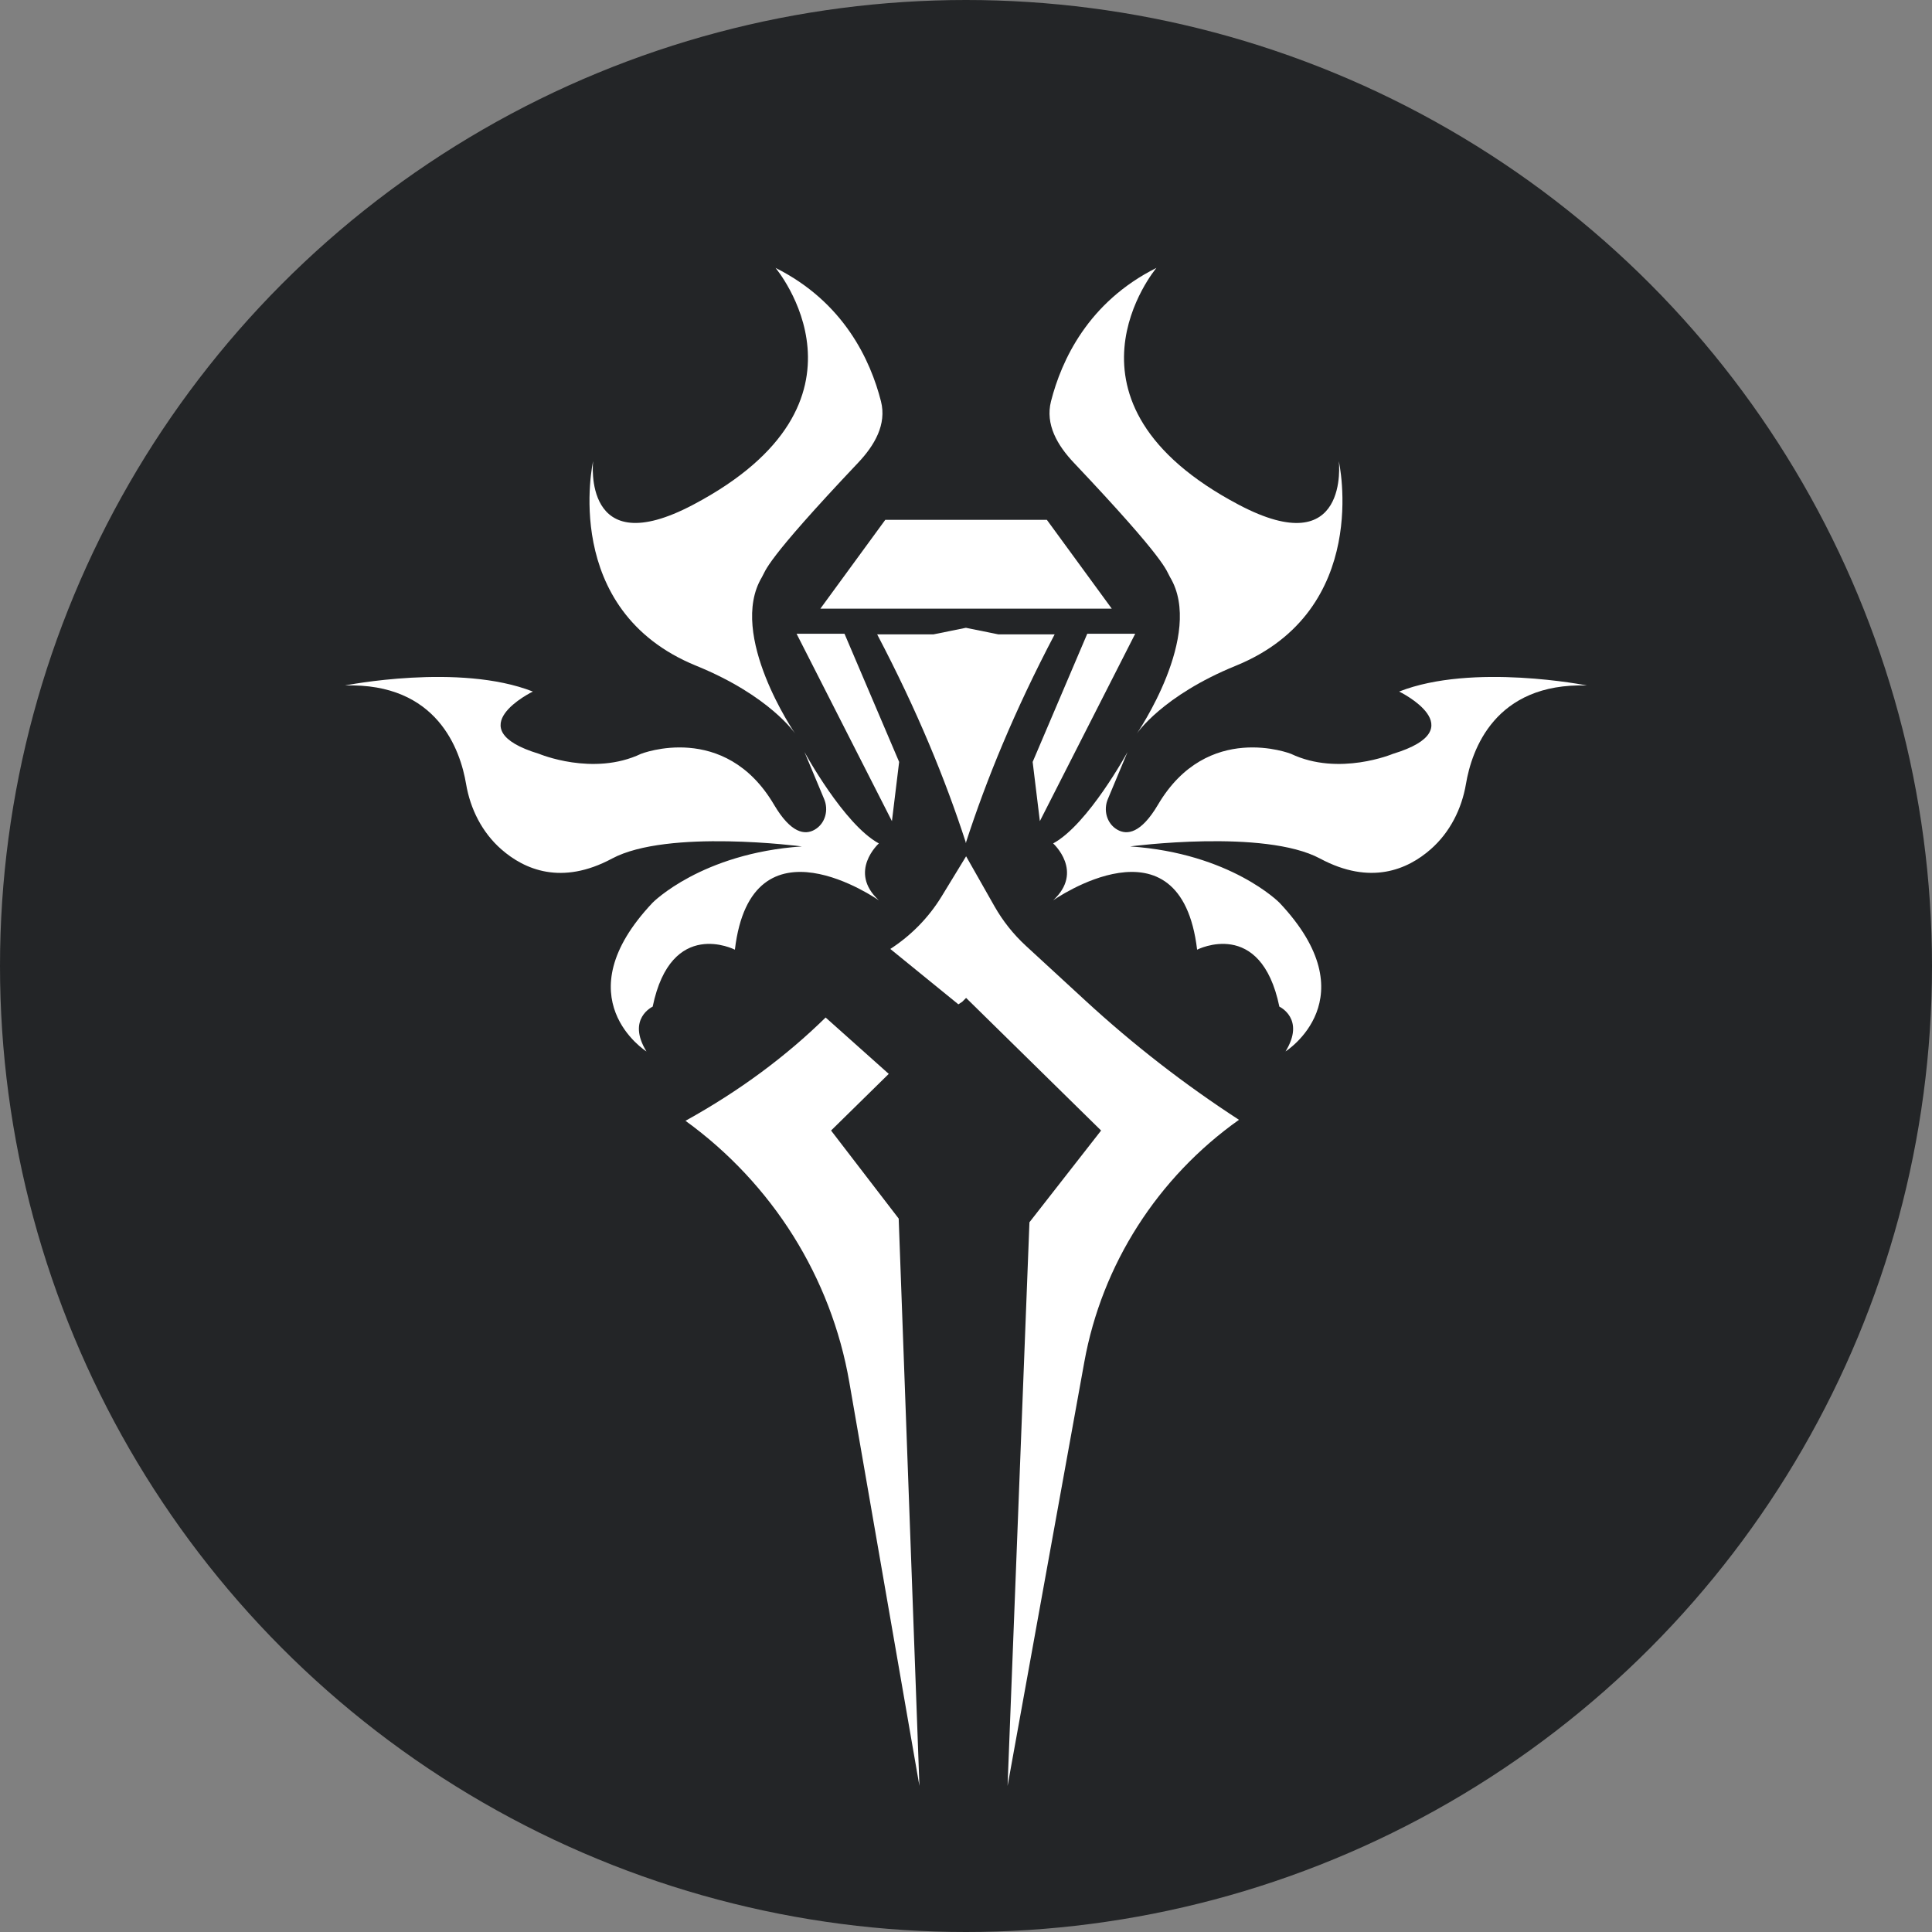 <svg width="56" height="56" viewBox="0 0 56 56" fill="none" xmlns="http://www.w3.org/2000/svg">
<rect x="0" y="0" width="56" height="56" fill="#808080" stroke="none"/>
<g id="Frame 594">
<circle id="Ellipse 2" cx="28" cy="28" r="28" fill="#232527"/>
<g id="Vector">
<path d="M27.998 24.425C27.999 24.43 28.001 24.435 28.002 24.439V24.411C28.595 22.588 29.399 20.616 30.57 18.387H28.935L27.997 18.197L27.059 18.387H25.425C26.595 20.616 27.399 22.588 27.992 24.411V24.439C27.994 24.435 27.996 24.43 27.998 24.425Z" fill="white"/>
<path d="M32.225 17.642L30.344 15.068H25.66L23.779 17.642H32.225Z" fill="white"/>
<path d="M29.737 27.416C29.373 27.081 29.066 26.694 28.824 26.267L28.003 24.82L27.292 25.985C26.919 26.595 26.411 27.114 25.806 27.506L27.779 29.111L27.889 29.039L28.003 28.925L31.916 32.769L29.839 35.428L29.205 51.765L31.43 39.475C31.685 38.065 32.215 36.73 32.976 35.538C33.737 34.347 34.729 33.297 35.912 32.458C34.331 31.431 32.843 30.276 31.461 29.003L29.737 27.416Z" fill="white"/>
<path d="M24.089 32.769L25.761 31.127L23.931 29.493C22.789 30.613 21.443 31.616 19.869 32.487C21.128 33.399 22.185 34.535 22.992 35.821C23.797 37.107 24.355 38.544 24.617 40.059L26.65 51.765L26.049 35.321L24.089 32.769Z" fill="white"/>
<path d="M33.915 16.73C34.916 18.401 32.952 21.263 32.952 21.263C32.952 21.263 33.686 20.166 35.82 19.297C39.776 17.685 38.807 13.37 38.807 13.37C38.807 13.37 39.136 16.334 35.909 14.632C30.249 11.645 33.52 7.765 33.52 7.765C31.541 8.755 30.767 10.444 30.464 11.631C30.293 12.302 30.649 12.909 31.128 13.415C33.861 16.304 33.796 16.53 33.915 16.73Z" fill="white"/>
<path d="M40.555 20.045C40.555 20.045 42.773 21.123 40.376 21.85C40.376 21.85 38.808 22.51 37.419 21.85C37.419 21.85 34.998 20.894 33.565 23.324C33.072 24.16 32.668 24.21 32.388 24.05C32.076 23.873 31.973 23.474 32.117 23.149L32.682 21.797C32.682 21.797 31.542 23.896 30.526 24.447C30.526 24.447 31.43 25.261 30.526 26.097C30.526 26.097 34.219 23.5 34.699 27.527C34.699 27.527 36.545 26.581 37.083 29.178C37.083 29.178 37.845 29.53 37.262 30.476C37.262 30.476 39.704 28.936 37.083 26.163C37.083 26.163 35.671 24.732 32.758 24.534C32.758 24.534 36.649 24.02 38.263 24.886C39.726 25.67 40.8 25.205 41.47 24.616C42.028 24.126 42.369 23.446 42.492 22.721C42.657 21.744 43.321 19.786 46 19.869C46 19.869 42.684 19.209 40.555 20.045Z" fill="white"/>
<path d="M20.179 19.297C22.313 20.166 23.047 21.263 23.047 21.263C23.047 21.263 21.083 18.401 22.084 16.73C22.203 16.53 22.138 16.304 24.871 13.415C25.35 12.909 25.706 12.302 25.535 11.631C25.233 10.444 24.459 8.755 22.479 7.765C22.479 7.765 25.75 11.645 20.089 14.631C16.863 16.333 17.191 13.369 17.191 13.369C17.191 13.369 16.223 17.685 20.179 19.297Z" fill="white"/>
<path d="M21.301 27.527C21.781 23.5 25.474 26.097 25.474 26.097C24.57 25.261 25.474 24.447 25.474 24.447C24.458 23.896 23.318 21.797 23.318 21.797L23.883 23.149C24.027 23.474 23.924 23.872 23.612 24.05C23.332 24.21 22.928 24.16 22.435 23.324C21.003 20.894 18.581 21.85 18.581 21.85C17.192 22.51 15.624 21.85 15.624 21.85C13.226 21.124 15.445 20.045 15.445 20.045C13.316 19.209 10 19.869 10 19.869C12.68 19.786 13.344 21.745 13.509 22.721C13.631 23.446 13.972 24.127 14.53 24.617C15.201 25.206 16.275 25.671 17.738 24.887C19.352 24.021 23.242 24.534 23.242 24.534C20.329 24.733 18.918 26.163 18.918 26.163C16.296 28.936 18.738 30.477 18.738 30.477C18.156 29.53 18.918 29.178 18.918 29.178C19.455 26.581 21.301 27.527 21.301 27.527Z" fill="white"/>
<path d="M32.905 18.369H31.515L29.932 22.085L30.141 23.801L32.905 18.369Z" fill="white"/>
<path d="M23.089 18.369L25.853 23.801L26.062 22.085L24.478 18.369H23.089Z" fill="white"/>
</g>
</g>
</svg>
